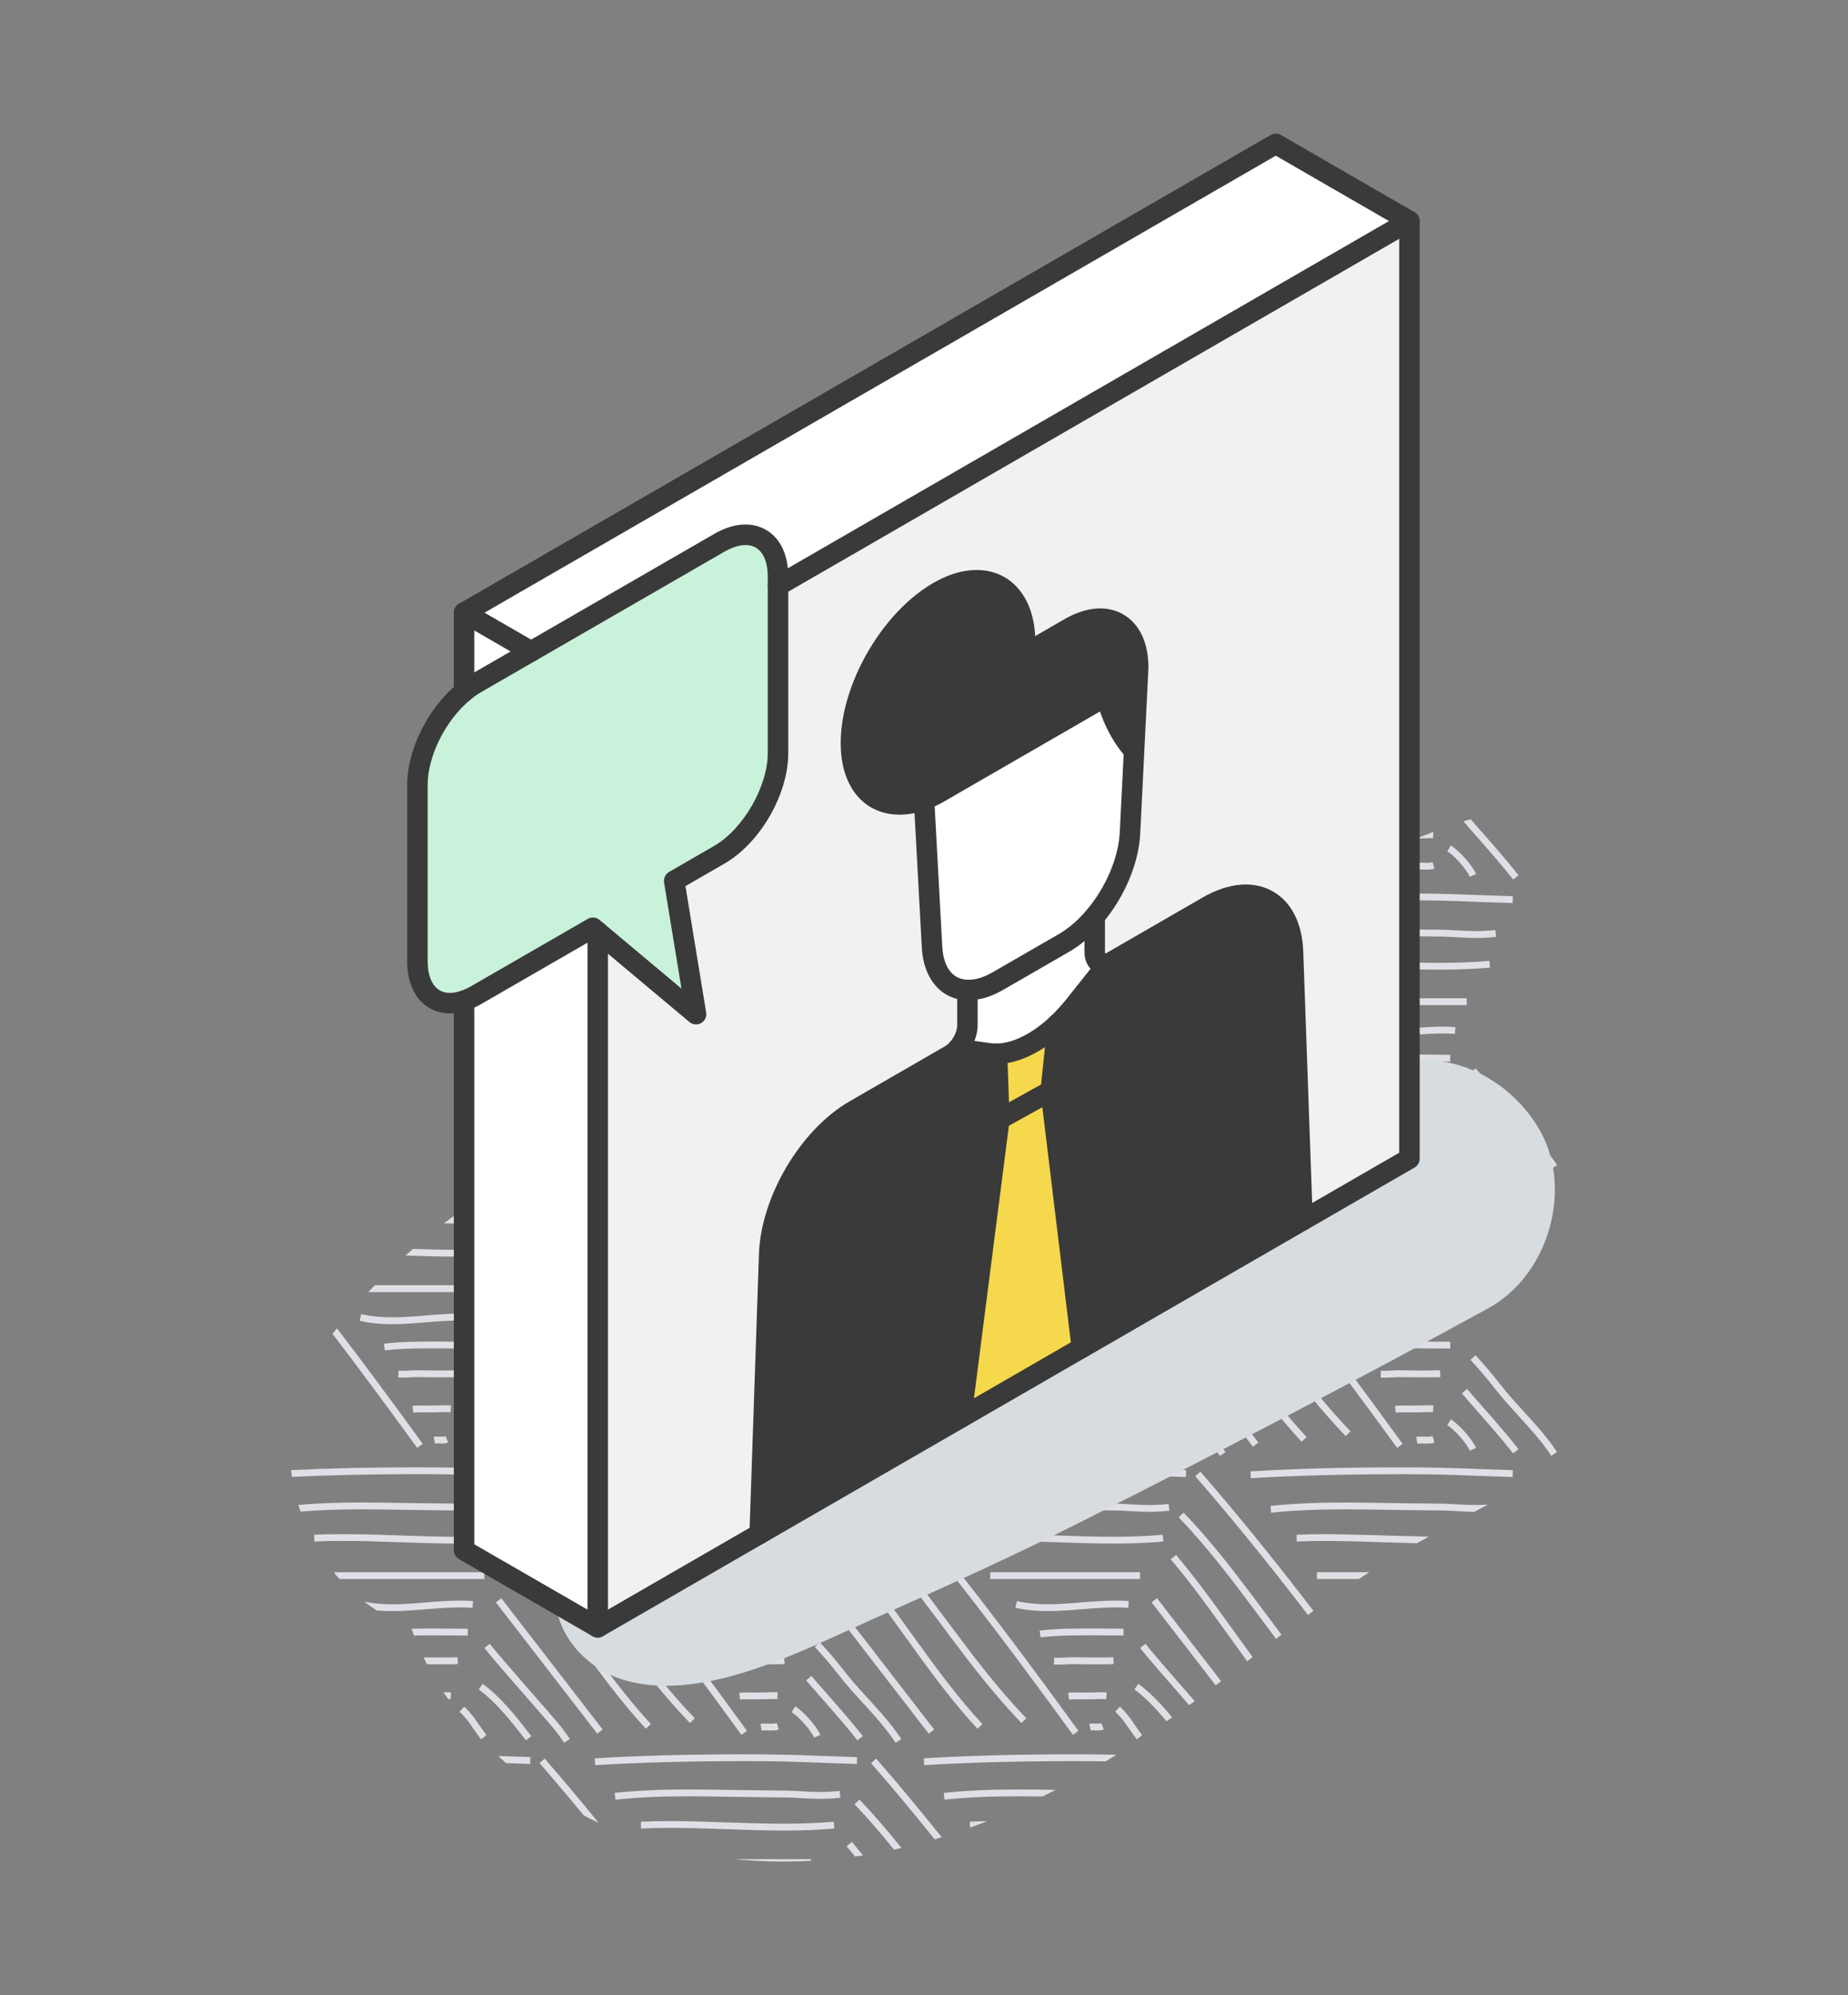 <svg xmlns="http://www.w3.org/2000/svg" viewBox="0 0 555.92 600"><rect x="0" y="0" width="555.92" height="600" fill="#808080" stroke="none"/><defs><style>.cls-1{fill:#d7dce0;mix-blend-mode:multiply;}.cls-1,.cls-2,.cls-3,.cls-4,.cls-5,.cls-6,.cls-7{stroke-width:0px;}.cls-8{isolation:isolate;}.cls-2{fill:#3a3a3a;}.cls-3{fill:#c9f2db;}.cls-4{fill:#e0dfe6;}.cls-5{fill:#fff;}.cls-6{fill:#eff1f3;}.cls-7{fill:#f6d84c;}</style></defs><g class="cls-8"><g id="illustration"><rect class="cls-4" x="396.16" y="300.21" width="45.07" height="2.05"></rect><path class="cls-4" d="m456.81,349.53c-2.97-3.84-7.42-8.91-11.35-13.38-1.52-1.73-2.94-3.35-4.15-4.74l-1.56,1.34c1.21,1.4,2.64,3.03,4.16,4.76,3.91,4.44,8.34,9.48,11.27,13.27l1.63-1.26Z"></path><path class="cls-4" d="m406.26,344.14c-5.03-5.24-10.12-11.24-16.02-18.88-3.05-3.95-14.96-19.96-18.02-23.92-5.94-7.7-11.08-13.75-16.16-19.05l-1.48,1.42c5.03,5.25,10.12,11.25,16.02,18.88,3.05,3.95,14.96,19.96,18.02,23.92,5.95,7.7,11.08,13.75,16.16,19.05l1.48-1.42Z"></path><rect class="cls-4" x="297.88" y="300.21" width="45.07" height="2.05"></rect><path class="cls-4" d="m340.4,281.87c3.51.2,6.55.38,11.38-.14l-.22-2.04c-4.67.5-7.62.33-11.05.13-1.29-.07-2.63-.15-4.1-.2-2.13.65-4.25,1.31-6.38,1.98,1.16,0,2.31.03,3.47.03,2.72,0,4.84.12,6.89.24Z"></path><path class="cls-4" d="m315.24,309.86c-3.48,0-6.53-.31-9.33-.96l-.46,2c2.95.68,6.15,1.01,9.79,1.01,3.43,0,6.89-.29,10.24-.57,4.66-.39,9.72-.74,13.92-.42l.16-2.05c-4.34-.33-9.51.03-14.25.42-3.31.28-6.73.56-10.07.56Z"></path><path class="cls-4" d="m349.79,288.95c-4.48.41-9.4.61-15.02.61s-11.53-.2-17.17-.4c-3.27-.11-6.61-.21-9.95-.29-1.97.66-3.95,1.29-5.91,1.97,5.24.03,10.59.2,15.79.38,5.66.19,11.51.4,17.24.4s10.66-.2,15.2-.61l-.19-2.05Z"></path><path class="cls-4" d="m352.81,297.06c1.73,2.07,3.51,4.28,5.4,6.73,3.82,4.95,7.57,10.17,11.2,15.22,3.66,5.09,7.44,10.35,11.31,15.37,3.85,4.98,7.39,9.2,10.82,12.9l1.5-1.4c-3.39-3.65-6.89-7.83-10.7-12.75-3.85-4.99-7.62-10.24-11.27-15.31-3.64-5.06-7.4-10.3-11.24-15.28-2.13-2.76-4.11-5.21-6.05-7.5l-1.6,1.29.59.76.03-.02Z"></path><path class="cls-4" d="m421.94,347.91c-11.27-15.52-20.57-27.99-29.27-39.25-10.59-13.71-20.4-25.77-29.94-36.81-.73.2-1.47.39-2.2.59,9.72,11.21,19.71,23.48,30.52,37.47,8.68,11.24,17.97,23.7,29.23,39.2l1.66-1.21Z"></path><path class="cls-4" d="m436.27,317.2c-1.16,0-2.56-.01-4.1-.03-6.68-.06-15.83-.15-21.14.62l.29,2.03c5.16-.74,14.22-.66,20.83-.6,1.55.01,2.96.03,4.12.03v-2.05Z"></path><path class="cls-4" d="m427.53,338.41c1.2-.04,2.33-.08,3.54,0l.13-2.05c-1.31-.08-2.49-.04-3.74,0-1.16.04-2.39.06-3.82.04-1.35-.03-2.75-.05-4,.08l.22,2.04c1.12-.12,2.45-.09,3.74-.07,1.47.03,2.74,0,3.93-.04Z"></path><path class="cls-4" d="m428.33,347.8c1.16.05,2.26.02,3.19-.24l-.56-1.98c-.71.2-1.6.21-2.54.17-.77-.03-1.54-.06-2.36.06l.29,2.03c.69-.1,1.34-.07,1.98-.04Z"></path><path class="cls-4" d="m442.16,349.95l1.88-.82c-1.16-2.64-5.06-7.06-7.59-8.59l-1.06,1.76c2.18,1.32,5.78,5.4,6.77,7.66Z"></path><path class="cls-4" d="m404.73,281.3c4.51,0,22.53.33,27.05.33,2.72,0,4.84.12,6.89.24,3.51.2,6.55.38,11.38-.14l-.22-2.04c-4.67.5-7.62.33-11.05.13-2.08-.12-4.23-.25-7.01-.25-4.51,0-22.53-.33-27.05-.33-8.79,0-15.96.33-22.56,1.04l.22,2.04c6.53-.7,13.62-1.02,22.34-1.02Z"></path><rect class="cls-4" x="361.46" y="303.43" width="2.05" height="49.89" transform="translate(-125.12 290.07) rotate(-37.68)"></rect><path class="cls-4" d="m364.45,348.04c.93,1.2,1.74,2.34,2.49,3.47l1.72-1.13c-.77-1.18-1.62-2.36-2.58-3.6-1.03-1.33-4.59-5.4-8.71-10.12-5.08-5.81-10.83-12.39-12.77-14.92l-1.63,1.25c1.99,2.58,7.76,9.19,12.86,15.02,3.93,4.5,7.64,8.74,8.63,10.02Z"></path><path class="cls-4" d="m456.87,339.59c2.48,2.71,5.05,5.52,7.31,8.45.92,1.2,1.74,2.33,2.49,3.47l1.72-1.13c-.78-1.18-1.62-2.36-2.58-3.6-2.32-3-4.91-5.84-7.42-8.58-2.48-2.71-5.05-5.52-7.31-8.45-2.1-2.72-4.73-5.81-7.22-8.48l-1.5,1.4c2.44,2.62,5.03,5.66,7.1,8.33,2.32,3,4.91,5.84,7.42,8.58Z"></path><path class="cls-4" d="m433.18,325.78c-2.15.12-9.57.06-12.12,0-.72-.01-1.4.02-2.14.07-.96.06-2.04.12-3.51.07l-.07,2.05c.42.02.82.02,1.18.02.99,0,1.79-.05,2.52-.09.69-.04,1.31-.08,1.98-.06,2.58.06,10.08.11,12.28,0l-.11-2.05Z"></path><path class="cls-4" d="m421.27,270.72c10.11,0,15.23.19,22.33.46,3.23.12,6.82.26,11.43.39l.06-2.05c-4.61-.14-8.2-.27-11.42-.39-7.12-.27-12.26-.46-22.4-.46-16.56,0-31.31.39-45.1,1.21l.12,2.05c13.75-.81,28.47-1.2,44.98-1.2Z"></path><path class="cls-4" d="m448.07,288.95c-4.48.41-9.4.61-15.02.61s-11.53-.2-17.17-.4c-5.63-.19-11.46-.4-17.14-.4-3.14,0-5.99.06-8.71.18l.05,2.05h.87v-.04c2.44-.1,5-.15,7.79-.15,5.64,0,11.45.2,17.06.4,5.66.19,11.51.4,17.24.4s10.66-.2,15.2-.61l-.19-2.05Z"></path><path class="cls-4" d="m413.52,309.86c-3.48,0-6.53-.31-9.33-.96l-.46,2c2.95.68,6.15,1.01,9.79,1.01,3.43,0,6.89-.29,10.24-.57,4.66-.39,9.72-.74,13.92-.42l.16-2.05c-4.34-.33-9.51.03-14.25.42-3.31.28-6.73.56-10.07.56Z"></path><path class="cls-4" d="m355.46,350.78l1.63-1.26c-4.16-5.39-8.88-11.5-14.63-15.73l-1.22,1.65c5.51,4.06,10.14,10.05,14.22,15.33Z"></path><path class="cls-4" d="m329.58,345.75c-.63-.04-1.25-.06-1.88.06l.4,2.01c.45-.09.91-.05,1.36-.03.27.02.55.03.82.03.43,0,1.08-.03,1.78-.31l-.76-1.91c-.44.17-1.06.17-1.72.13Z"></path><path class="cls-4" d="m334.89,325.78c-2.15.12-9.57.06-12.12,0-.72-.01-1.4.02-2.14.07-.95.06-2.04.12-3.51.07l-.07,2.05c.42.02.82.02,1.18.02.99,0,1.79-.05,2.52-.09.69-.04,1.31-.08,1.98-.06,2.58.06,10.08.11,12.28,0l-.11-2.05Z"></path><path class="cls-4" d="m337.98,317.2c-1.16,0-2.56-.01-4.1-.03-6.68-.06-15.83-.15-21.14.62l.29,2.03c5.16-.74,14.22-.66,20.83-.6,1.55.01,2.96.03,4.12.03v-2.05Z"></path><path class="cls-4" d="m341.96,350.47l1.63-1.25c-1.08-1.41-1.84-2.51-2.5-3.48-1.2-1.76-2.15-3.15-4.19-5.07l-1.41,1.49c1.88,1.77,2.73,3.01,3.91,4.73.68.99,1.46,2.13,2.57,3.57Z"></path><path class="cls-4" d="m332.91,336.35c-1.31-.08-2.49-.04-3.74,0-1.16.04-2.4.06-3.82.04-1.35-.03-2.75-.05-4,.08l.22,2.04c1.12-.12,2.45-.09,3.74-.07,1.47.03,2.74,0,3.93-.04,1.2-.04,2.33-.08,3.54,0l.13-2.05Z"></path><path class="cls-4" d="m442.16,263.66l1.88-.82c-1.16-2.64-5.06-7.06-7.59-8.59l-1.06,1.76c2.18,1.32,5.78,5.4,6.77,7.66Z"></path><path class="cls-4" d="m428.42,259.45c-.77-.03-1.54-.06-2.36.06l.29,2.03c.69-.1,1.34-.07,1.98-.04,1.16.05,2.26.02,3.19-.24l-.56-1.98c-.71.2-1.6.21-2.54.17Z"></path><path class="cls-4" d="m427.53,252.11c1.2-.04,2.33-.08,3.54,0l.12-1.95c-1.69.65-3.37,1.32-5.06,1.99.48,0,.95-.02,1.4-.03Z"></path><path class="cls-4" d="m420.28,262.82l1.66-1.21-4.38-6c-.65.27-1.3.54-1.95.81l4.67,6.4Z"></path><path class="cls-4" d="m456.81,263.23c-2.97-3.84-7.42-8.91-11.35-13.38-1.09-1.24-2.1-2.39-3.05-3.48-.73.21-1.45.41-2.18.63,1.11,1.28,2.34,2.69,3.68,4.21,3.91,4.44,8.34,9.48,11.27,13.27l1.63-1.26Z"></path><path class="cls-4" d="m291.76,547.83l.04,1.79c1.73-.63,3.44-1.27,5.14-1.94-1.79.03-3.52.07-5.18.15Z"></path><path class="cls-4" d="m322.99,527.56c-16.56,0-31.31.39-45.1,1.21l.12,2.05c13.75-.81,28.47-1.2,44.98-1.2,3.79,0,6.87.03,9.62.07,1.08-.66,2.15-1.31,3.22-1.99-3.58-.09-7.52-.14-12.85-.14Z"></path><path class="cls-4" d="m283.9,539.17l.22,2.04c6.53-.7,13.62-1.02,22.34-1.02,2.39,0,4.78.02,7.17.06,1.31-.65,2.62-1.31,3.92-1.99-3.69-.07-7.39-.12-11.09-.12-8.79,0-15.96.33-22.56,1.04Z"></path><path class="cls-4" d="m411.92,472.8h-15.76v2.05h12.58c1.05-.7,2.11-1.37,3.17-2.05Z"></path><path class="cls-4" d="m329.58,518.34c-.63-.04-1.25-.06-1.88.06l.4,2.01c.45-.09.91-.05,1.36-.03.27.02.55.03.82.03.43,0,1.08-.03,1.78-.31l-.76-1.91c-.44.17-1.06.17-1.72.13Z"></path><path class="cls-4" d="m332.91,508.94c-1.31-.08-2.49-.04-3.74,0-1.16.04-2.4.06-3.82.04-1.35-.03-2.75-.05-4,.08l.22,2.04c1.12-.12,2.45-.09,3.74-.07,1.47.03,2.74,0,3.93-.04,1.2-.04,2.33-.08,3.54,0l.13-2.05Z"></path><path class="cls-4" d="m336.89,513.26l-1.41,1.49c1.88,1.77,2.73,3.01,3.91,4.73.68.99,1.46,2.13,2.57,3.57l1.63-1.25c-1.08-1.41-1.84-2.51-2.5-3.48-1.2-1.76-2.15-3.15-4.19-5.07Z"></path><path class="cls-4" d="m356.81,442.11c-4.61-.14-8.2-.27-11.42-.39-7.12-.27-12.26-.46-22.4-.46-16.56,0-31.31.39-45.1,1.21l.12,2.05c13.75-.81,28.47-1.2,44.98-1.2,10.11,0,15.23.19,22.33.46,3.23.12,6.82.26,11.43.39l.06-2.05Z"></path><path class="cls-4" d="m352.81,469.65c1.73,2.07,3.51,4.28,5.4,6.73,3.82,4.95,7.57,10.17,11.2,15.22,1.89,2.63,3.82,5.31,5.78,7.98l1.62-1.26c-1.94-2.65-3.85-5.31-5.73-7.92-3.64-5.06-7.4-10.3-11.24-15.28-2.13-2.76-4.11-5.21-6.05-7.5l-1.6,1.29.59.76.03-.02Z"></path><path class="cls-4" d="m342.46,506.39l-1.22,1.65c3.57,2.63,6.76,6.07,9.68,9.6.56-.39,1.12-.79,1.68-1.19-3.03-3.68-6.36-7.28-10.14-10.07Z"></path><path class="cls-4" d="m351.56,452.28c-4.67.5-7.62.33-11.05.13-2.08-.12-4.23-.25-7.01-.25-4.51,0-22.53-.33-27.05-.33-8.79,0-15.96.33-22.56,1.04l.22,2.04c6.53-.7,13.62-1.02,22.34-1.02,4.51,0,22.53.33,27.05.33,2.72,0,4.84.12,6.89.24,3.51.2,6.55.38,11.38-.14l-.22-2.04Z"></path><path class="cls-4" d="m381.24,485.9c-2.98-4.01-5.96-8.01-9.02-11.97-5.94-7.7-11.08-13.75-16.16-19.05l-1.48,1.42c5.03,5.25,10.12,11.25,16.02,18.88,3.05,3.95,11.84,15.77,13.27,17.67l1.62-1.26c-1.42-1.9-2.84-3.8-4.25-5.7Z"></path><path class="cls-4" d="m357.37,509.26c-5.08-5.81-10.83-12.39-12.77-14.92l-1.63,1.25c1.99,2.58,7.76,9.19,12.86,15.02l1.89,2.17c.55-.4,1.11-.81,1.66-1.22l-2.01-2.3Z"></path><path class="cls-4" d="m337.98,489.79c-1.16,0-2.56-.01-4.1-.03-6.68-.06-15.83-.15-21.14.62l.29,2.03c5.16-.74,14.22-.66,20.83-.6,1.55.01,2.96.03,4.12.03v-2.05Z"></path><path class="cls-4" d="m392.67,481.26c-11.19-14.49-21.52-27.15-31.57-38.69l-1.55,1.35c10.03,11.52,20.33,24.14,31.5,38.6.8,1.03,1.6,2.08,2.41,3.14l1.65-1.22c-.82-1.06-1.63-2.13-2.44-3.17Z"></path><path class="cls-4" d="m348.05,480.6l-1.63,1.26,19.29,24.97c.55-.41,1.09-.82,1.64-1.24l-19.31-24.99Z"></path><path class="cls-4" d="m349.79,461.54c-4.48.41-9.4.61-15.02.61s-11.53-.2-17.17-.4c-5.63-.19-11.46-.4-17.14-.4-3.14,0-5.99.06-8.71.18l.05,2.05h.87v-.04c2.44-.1,5-.15,7.79-.15,5.64,0,11.45.2,17.06.4,5.66.19,11.51.4,17.24.4s10.66-.2,15.2-.61l-.19-2.05Z"></path><path class="cls-4" d="m390.96,463.59v-.04c2.44-.1,5-.15,7.79-.15,5.64,0,11.45.2,17.06.4,3.43.12,6.94.22,10.44.3,1.18-.68,2.38-1.34,3.57-2-4.66-.06-25.39-.75-31.07-.75-3.14,0-5.99.06-8.71.18l.05,2.05h.87Z"></path><path class="cls-4" d="m404.73,453.89c4.51,0,22.53.33,27.05.33,2.72,0,4.84.12,6.89.24,1.63.09,3.17.18,4.82.2l4.14-2.18c-3.45.24-5.99.1-8.84-.06-2.08-.12-4.23-.25-7.01-.25-4.51,0-22.53-.33-27.05-.33-8.79,0-15.96.33-22.56,1.04l.22,2.04c6.53-.7,13.62-1.02,22.34-1.02Z"></path><path class="cls-4" d="m421.27,443.32c10.11,0,15.23.19,22.33.46,3.23.12,6.82.26,11.43.39l.06-2.05c-4.61-.14-8.2-.27-11.42-.39-7.12-.27-12.26-.46-22.4-.46-16.56,0-31.31.39-45.1,1.21l.12,2.05c13.75-.81,28.47-1.2,44.98-1.2Z"></path><path class="cls-4" d="m334.89,498.38c-2.15.12-9.57.06-12.12,0-.72-.01-1.4.02-2.14.07-.95.06-2.04.12-3.51.07l-.07,2.05c.42.02.82.02,1.18.02.99,0,1.79-.05,2.52-.09.69-.04,1.31-.08,1.98-.06,2.58.06,10.08.11,12.28,0l-.11-2.05Z"></path><rect class="cls-4" x="297.88" y="472.8" width="45.07" height="2.05"></rect><path class="cls-4" d="m325.48,483.94c4.66-.39,9.72-.74,13.92-.42l.16-2.05c-4.34-.33-9.51.03-14.25.42-3.31.28-6.73.56-10.07.56s-6.53-.31-9.33-.96l-.46,2c2.95.68,6.15,1.01,9.79,1.01,3.43,0,6.89-.29,10.24-.57Z"></path><path class="cls-4" d="m421.94,434.2c-11.27-15.52-20.57-27.99-29.27-39.25-11.19-14.49-21.52-27.15-31.57-38.69l-1.55,1.35c10.03,11.52,20.33,24.14,31.5,38.6,8.68,11.24,17.97,23.7,29.23,39.2l1.66-1.21Z"></path><path class="cls-4" d="m349.79,375.24c-4.48.41-9.4.61-15.02.61s-11.53-.2-17.17-.4c-5.63-.19-11.46-.4-17.14-.4-3.14,0-5.99.06-8.71.18l.05,2.05h.87v-.04c2.44-.1,5-.15,7.79-.15,5.64,0,11.45.2,17.06.4,5.66.19,11.51.4,17.24.4s10.66-.2,15.2-.61l-.19-2.05Z"></path><path class="cls-4" d="m427.53,424.7c1.2-.04,2.33-.08,3.54,0l.13-2.05c-1.31-.08-2.49-.04-3.74,0-1.16.04-2.39.06-3.82.04-1.35-.03-2.75-.05-4,.08l.22,2.04c1.12-.12,2.45-.09,3.74-.07,1.47.03,2.74,0,3.93-.04Z"></path><path class="cls-4" d="m315.24,396.16c-3.48,0-6.53-.31-9.33-.96l-.46,2c2.95.68,6.15,1.01,9.79,1.01,3.43,0,6.89-.29,10.24-.57,4.66-.39,9.72-.74,13.92-.42l.16-2.05c-4.34-.33-9.51.03-14.25.42-3.31.28-6.73.56-10.07.56Z"></path><path class="cls-4" d="m355.46,437.08l1.63-1.26c-4.16-5.39-8.88-11.5-14.63-15.73l-1.22,1.65c5.51,4.06,10.14,10.05,14.22,15.33Z"></path><path class="cls-4" d="m332.91,422.65c-1.31-.08-2.49-.04-3.74,0-1.16.04-2.4.06-3.82.04-1.35-.03-2.75-.05-4,.08l.22,2.04c1.12-.12,2.45-.09,3.74-.07,1.47.03,2.74,0,3.93-.04,1.2-.04,2.33-.08,3.54,0l.13-2.05Z"></path><rect class="cls-4" x="297.88" y="386.51" width="45.07" height="2.05"></rect><path class="cls-4" d="m456.81,435.82c-2.97-3.84-7.42-8.91-11.35-13.38-1.52-1.73-2.94-3.35-4.15-4.74l-1.56,1.34c1.21,1.4,2.64,3.03,4.16,4.76,3.91,4.44,8.34,9.48,11.27,13.27l1.63-1.26Z"></path><rect class="cls-4" x="396.16" y="386.51" width="45.07" height="2.05"></rect><path class="cls-4" d="m428.33,434.1c1.16.05,2.26.02,3.19-.24l-.56-1.98c-.71.2-1.6.21-2.54.17-.77-.03-1.54-.06-2.36.06l.29,2.03c.69-.1,1.34-.07,1.98-.04Z"></path><path class="cls-4" d="m448.07,375.24c-4.48.41-9.4.61-15.02.61s-11.53-.2-17.17-.4c-5.63-.19-11.46-.4-17.14-.4-3.14,0-5.99.06-8.71.18l.05,2.05h.87v-.04c2.44-.1,5-.15,7.79-.15,5.64,0,11.45.2,17.06.4,5.66.19,11.51.4,17.24.4s10.66-.2,15.2-.61l-.19-2.05Z"></path><path class="cls-4" d="m406.26,430.43c-5.03-5.24-10.12-11.24-16.02-18.88-3.05-3.95-14.96-19.96-18.02-23.92-5.94-7.7-11.08-13.75-16.16-19.05l-1.48,1.42c5.03,5.25,10.12,11.25,16.02,18.88,3.05,3.95,14.96,19.96,18.02,23.92,5.95,7.7,11.08,13.75,16.16,19.05l1.48-1.42Z"></path><path class="cls-4" d="m413.52,396.16c-3.48,0-6.53-.31-9.33-.96l-.46,2c2.95.68,6.15,1.01,9.79,1.01,3.43,0,6.89-.29,10.24-.57,4.66-.39,9.72-.74,13.92-.42l.16-2.05c-4.34-.33-9.51.03-14.25.42-3.31.28-6.73.56-10.07.56Z"></path><path class="cls-4" d="m371.08,404.1c-3.64-5.06-7.4-10.3-11.24-15.28-2.13-2.76-4.11-5.21-6.05-7.5l-1.6,1.29.59.76.03-.02c1.73,2.07,3.51,4.28,5.4,6.73,3.82,4.95,7.57,10.17,11.2,15.22,3.66,5.09,7.44,10.35,11.31,15.37,3.85,4.98,7.39,9.2,10.82,12.9l1.5-1.4c-3.39-3.65-6.89-7.83-10.7-12.75-3.85-4.99-7.62-10.24-11.27-15.31Z"></path><path class="cls-4" d="m433.18,412.08c-2.15.12-9.57.06-12.12,0-.72-.01-1.4.02-2.14.07-.96.06-2.04.12-3.51.07l-.07,2.05c.42.02.82.02,1.18.02.99,0,1.79-.05,2.52-.09.69-.04,1.31-.08,1.98-.06,2.58.06,10.08.11,12.28,0l-.11-2.05Z"></path><path class="cls-4" d="m341.96,436.77l1.63-1.25c-1.08-1.41-1.84-2.51-2.5-3.48-1.2-1.76-2.15-3.15-4.19-5.07l-1.41,1.49c1.88,1.77,2.73,3.01,3.91,4.73.68.99,1.46,2.13,2.57,3.57Z"></path><path class="cls-4" d="m436.27,403.5c-1.16,0-2.56-.01-4.1-.03-6.68-.06-15.83-.15-21.14.62l.29,2.03c5.16-.74,14.22-.66,20.83-.6,1.55.01,2.96.03,4.12.03v-2.05Z"></path><path class="cls-4" d="m442.16,436.25l1.88-.82c-1.16-2.64-5.06-7.06-7.59-8.59l-1.06,1.76c2.18,1.32,5.78,5.4,6.77,7.66Z"></path><path class="cls-4" d="m329.58,432.04c-.63-.04-1.25-.06-1.88.06l.4,2.01c.45-.09.91-.05,1.36-.03.27.02.55.03.82.03.43,0,1.08-.03,1.78-.31l-.76-1.91c-.44.17-1.06.17-1.72.13Z"></path><path class="cls-4" d="m456.87,425.88c2.48,2.71,5.05,5.52,7.31,8.45.92,1.2,1.74,2.33,2.49,3.47l1.72-1.13c-.78-1.18-1.62-2.36-2.58-3.6-2.32-3-4.91-5.84-7.42-8.58-2.48-2.71-5.05-5.52-7.31-8.45-2.1-2.72-4.73-5.81-7.22-8.48l-1.5,1.4c2.44,2.62,5.03,5.66,7.1,8.33,2.32,3,4.91,5.84,7.42,8.58Z"></path><path class="cls-4" d="m334.89,412.08c-2.15.12-9.57.06-12.12,0-.72-.01-1.4.02-2.14.07-.95.06-2.04.12-3.51.07l-.07,2.05c.42.02.82.02,1.18.02.99,0,1.79-.05,2.52-.09.69-.04,1.31-.08,1.98-.06,2.58.06,10.08.11,12.28,0l-.11-2.05Z"></path><path class="cls-4" d="m404.73,367.59c4.51,0,22.53.33,27.05.33,2.72,0,4.84.12,6.89.24,3.51.2,6.55.38,11.38-.14l-.22-2.04c-4.67.5-7.62.33-11.05.13-2.08-.12-4.23-.25-7.01-.25-4.51,0-22.53-.33-27.05-.33-8.79,0-15.96.33-22.56,1.04l.22,2.04c6.53-.7,13.62-1.02,22.34-1.02Z"></path><path class="cls-4" d="m421.27,357.02c10.11,0,15.23.19,22.33.46,3.23.12,6.82.26,11.43.39l.06-2.05c-4.61-.14-8.2-.27-11.42-.39-7.12-.27-12.26-.46-22.4-.46-16.56,0-31.31.39-45.1,1.21l.12,2.05c13.75-.81,28.47-1.2,44.98-1.2Z"></path><rect class="cls-4" x="361.46" y="389.73" width="2.05" height="49.89" transform="translate(-177.87 308.07) rotate(-37.68)"></rect><path class="cls-4" d="m306.45,367.59c4.51,0,22.53.33,27.05.33,2.72,0,4.84.12,6.89.24,3.51.2,6.55.38,11.38-.14l-.22-2.04c-4.67.5-7.62.33-11.05.13-2.08-.12-4.23-.25-7.01-.25-4.51,0-22.53-.33-27.05-.33-8.79,0-15.96.33-22.56,1.04l.22,2.04c6.53-.7,13.62-1.02,22.34-1.02Z"></path><path class="cls-4" d="m364.45,434.34c.93,1.2,1.74,2.34,2.49,3.47l1.72-1.13c-.77-1.18-1.62-2.36-2.58-3.6-1.03-1.33-4.59-5.4-8.71-10.12-5.08-5.81-10.83-12.39-12.77-14.92l-1.63,1.25c1.99,2.58,7.76,9.19,12.86,15.02,3.93,4.5,7.64,8.74,8.63,10.02Z"></path><path class="cls-4" d="m322.99,357.02c10.11,0,15.23.19,22.33.46,3.23.12,6.82.26,11.43.39l.06-2.05c-4.61-.14-8.2-.27-11.42-.39-7.12-.27-12.26-.46-22.4-.46-16.56,0-31.31.39-45.1,1.21l.12,2.05c13.75-.81,28.47-1.2,44.98-1.2Z"></path><path class="cls-4" d="m337.98,403.5c-1.16,0-2.56-.01-4.1-.03-6.68-.06-15.83-.15-21.14.62l.29,2.03c5.16-.74,14.22-.66,20.83-.6,1.55.01,2.96.03,4.12.03v-2.05Z"></path><path class="cls-4" d="m283.21,334.37c3.84,4.97,7.38,9.19,10.82,12.9l1.5-1.4c-3.4-3.66-6.9-7.83-10.7-12.75-3.85-4.99-7.62-10.24-11.27-15.31-3.13-4.36-6.37-8.82-9.66-13.16-.66.26-1.33.5-2,.76,3.4,4.46,6.75,9.09,9.99,13.6,3.66,5.09,7.44,10.35,11.31,15.37Z"></path><path class="cls-4" d="m281.03,347.49l-29.41-38.07c-.66.26-1.33.52-1.99.78l29.77,38.54,1.63-1.26Z"></path><path class="cls-4" d="m169.69,351.51l1.72-1.13c-.77-1.18-1.62-2.36-2.58-3.6-.14-.18-.34-.42-.57-.7-.63.32-1.25.64-1.87.97.34.41.63.76.81.99.93,1.2,1.74,2.34,2.49,3.47Z"></path><path class="cls-4" d="m308.74,344.14c-5.03-5.24-10.12-11.24-16.02-18.88-3.05-3.95-18.33-24.32-18.49-24.52-.67.25-1.34.51-2.01.76.29.37,15.81,21.05,18.87,25.01,5.95,7.7,11.08,13.75,16.16,19.05l1.48-1.42Z"></path><path class="cls-4" d="m181.3,347.49l-4.39-5.69c-.63.31-1.25.62-1.88.92l4.65,6.02,1.63-1.26Z"></path><path class="cls-4" d="m209.01,344.14c-3.49-3.64-7.01-7.65-10.8-12.31l-1.94.88c3.96,4.88,7.63,9.07,11.26,12.85l1.48-1.42Z"></path><path class="cls-4" d="m324.42,347.91c-11.28-15.53-20.58-28-29.27-39.25-3.24-4.19-6.4-8.22-9.51-12.12-.68.25-1.37.48-2.05.73,3.24,4.07,6.54,8.26,9.93,12.65,8.68,11.23,17.96,23.69,29.23,39.2l1.66-1.21Z"></path><path class="cls-4" d="m266.93,348.04c.92,1.2,1.74,2.33,2.49,3.47l1.72-1.13c-.78-1.18-1.62-2.36-2.58-3.6-2.32-3-4.91-5.84-7.42-8.58-2.48-2.71-5.05-5.52-7.31-8.45-2.1-2.72-4.73-5.81-7.22-8.48l-1.5,1.4c2.45,2.62,5.03,5.66,7.1,8.33,2.32,3,4.91,5.84,7.42,8.58,2.48,2.71,5.05,5.52,7.31,8.45Z"></path><path class="cls-4" d="m259.56,349.53c-2.97-3.84-7.42-8.91-11.35-13.38-1.52-1.73-2.94-3.35-4.15-4.74l-1.56,1.34c1.21,1.4,2.64,3.03,4.16,4.76,3.91,4.44,8.34,9.48,11.27,13.27l1.63-1.26Z"></path><path class="cls-4" d="m244.91,349.95l1.88-.82c-1.16-2.64-5.06-7.06-7.59-8.59l-1.06,1.76c2.18,1.32,5.78,5.4,6.77,7.66Z"></path><path class="cls-4" d="m234.89,319.23c1.55.01,2.96.03,4.12.03v-2.05c-1.16,0-5.74-.04-6.6-.05-1.65.68-3.31,1.36-4.96,2.04,2.59,0,5.16.01,7.43.03Z"></path><path class="cls-4" d="m235.92,325.78c-2.15.12-9.57.06-12.12,0-.72-.01-1.4.02-2.14.07-.95.06-2.04.12-3.51.07l-.07,2.05c.42.02.82.02,1.18.02.99,0,1.79-.05,2.52-.09.69-.04,1.31-.08,1.98-.06,2.58.06,10.08.11,12.28,0l-.11-2.05Z"></path><path class="cls-4" d="m194.3,347.27l1.51-1.4c-2.56-2.76-5.19-5.82-7.97-9.28-.64.3-1.27.6-1.91.9,2.92,3.65,5.68,6.88,8.37,9.78Z"></path><path class="cls-4" d="m224.69,347.91c-5.57-7.66-10.65-14.58-15.42-20.98l-1.93.85c4.85,6.5,10.02,13.53,15.69,21.34l1.66-1.21Z"></path><path class="cls-4" d="m231.08,347.8c1.16.05,2.26.02,3.19-.24l-.56-1.98c-.71.2-1.6.21-2.54.17-.77-.03-1.54-.06-2.36.06l.29,2.03c.69-.1,1.34-.07,1.98-.04Z"></path><path class="cls-4" d="m230.27,338.41c1.2-.04,2.33-.08,3.54,0l.13-2.05c-1.31-.08-2.49-.04-3.74,0-1.16.04-2.39.06-3.82.04-1.35-.03-2.75-.05-4,.08l.22,2.04c1.12-.12,2.45-.09,3.74-.07,1.47.03,2.74,0,3.93-.04Z"></path><path class="cls-4" d="m221,559.1c7.62.76,15.31.91,22.98.49v-.49h-22.98Z"></path><path class="cls-4" d="m262.03,530.21c6.23,7.15,12.57,14.74,19.16,22.94h.05c.69-.22,1.36-.45,2.05-.66-6.79-8.45-13.31-16.27-19.71-23.62l-1.55,1.35Z"></path><path class="cls-4" d="m252.59,538.58c-4.67.5-7.62.33-11.05.13-2.08-.12-4.23-.25-7.01-.25-4.51,0-22.53-.33-27.05-.33-8.79,0-15.96.33-22.56,1.04l.22,2.04c6.53-.7,13.62-1.02,22.34-1.02,4.51,0,22.53.33,27.05.33,2.72,0,4.84.12,6.89.24,3.51.2,6.55.38,11.38-.14l-.22-2.04Z"></path><path class="cls-4" d="m254.67,555.21l.59.76.03-.02c.63.76,1.28,1.55,1.93,2.35.79-.11,1.59-.21,2.38-.33-1.13-1.41-2.24-2.77-3.33-4.05l-1.6,1.29Z"></path><path class="cls-4" d="m257.06,542.6c3.82,3.98,7.67,8.4,11.89,13.64.74-.16,1.48-.34,2.22-.51-4.5-5.63-8.59-10.34-12.63-14.56l-1.48,1.42Z"></path><path class="cls-4" d="m159.56,528.41c-3.8-.11-6.9-.22-9.68-.33.79.72,1.58,1.44,2.38,2.14,2.15.08,4.5.16,7.23.24l.06-2.05Z"></path><path class="cls-4" d="m257.84,528.41c-4.61-.14-8.2-.27-11.42-.39-7.12-.27-12.26-.46-22.4-.46-16.56,0-31.31.39-45.1,1.21l.12,2.05c13.75-.81,28.47-1.2,44.98-1.2,10.11,0,15.23.19,22.33.46,3.23.12,6.82.26,11.43.39l.06-2.05Z"></path><path class="cls-4" d="m218.64,548.05c-5.63-.19-11.46-.4-17.14-.4-3.14,0-5.99.06-8.71.18l.05,2.05h.87v-.04c2.44-.1,5-.15,7.79-.15,5.64,0,11.45.2,17.06.4,5.66.19,11.51.4,17.24.4s10.66-.2,15.2-.61l-.19-2.05c-4.48.41-9.4.61-15.02.61s-11.53-.2-17.17-.4Z"></path><path class="cls-4" d="m162.3,530.21c4.37,5.02,8.8,10.26,13.32,15.76,1.46.76,2.94,1.48,4.43,2.17-5.53-6.8-10.91-13.2-16.2-19.28l-1.55,1.35Z"></path><path class="cls-4" d="m259.56,522.12c-2.97-3.84-7.42-8.91-11.35-13.38-1.52-1.73-2.94-3.35-4.15-4.74l-1.56,1.34c1.21,1.4,2.64,3.03,4.16,4.76,3.91,4.44,8.34,9.48,11.27,13.27l1.63-1.26Z"></path><path class="cls-4" d="m209.01,516.73c-5.03-5.24-10.12-11.24-16.02-18.88-3.05-3.95-14.96-19.96-18.02-23.92-5.94-7.7-11.08-13.75-16.16-19.05l-1.48,1.42c5.03,5.25,10.12,11.25,16.02,18.88,3.05,3.95,14.96,19.96,18.02,23.92,5.95,7.7,11.08,13.75,16.16,19.05l1.48-1.42Z"></path><path class="cls-4" d="m160.12,509.26c-5.08-5.81-10.83-12.39-12.77-14.92l-1.63,1.25c1.99,2.58,7.76,9.19,12.86,15.02,3.93,4.5,7.64,8.74,8.63,10.02.93,1.2,1.74,2.34,2.49,3.47l1.72-1.13c-.77-1.18-1.62-2.36-2.58-3.6-1.03-1.33-4.59-5.4-8.71-10.12Z"></path><rect class="cls-4" x="164.21" y="476.03" width="2.05" height="49.89" transform="translate(-271.76 205.5) rotate(-37.68)"></rect><path class="cls-4" d="m235.92,498.38c-2.15.12-9.57.06-12.12,0-.72-.01-1.4.02-2.14.07-.95.06-2.04.12-3.51.07l-.07,2.05c.42.02.82.02,1.18.02.99,0,1.79-.05,2.52-.09.69-.04,1.31-.08,1.98-.06,2.58.06,10.08.11,12.28,0l-.11-2.05Z"></path><path class="cls-4" d="m233.82,510.99l.13-2.05c-1.31-.08-2.49-.04-3.74,0-1.16.04-2.39.06-3.82.04-1.35-.03-2.75-.05-4,.08l.22,2.04c1.12-.12,2.45-.09,3.74-.07,1.47.03,2.74,0,3.93-.04,1.2-.04,2.33-.08,3.54,0Z"></path><path class="cls-4" d="m231.08,520.39c1.16.05,2.26.02,3.19-.24l-.56-1.98c-.71.2-1.6.21-2.54.17-.77-.03-1.54-.06-2.36.06l.29,2.03c.69-.1,1.34-.07,1.98-.04Z"></path><path class="cls-4" d="m269.42,524.11l1.72-1.13c-.78-1.18-1.62-2.36-2.58-3.6-2.32-3-4.91-5.84-7.42-8.58-2.48-2.71-5.05-5.52-7.31-8.45-2.1-2.72-4.73-5.81-7.22-8.48l-1.5,1.4c2.45,2.62,5.03,5.66,7.1,8.33,2.32,3,4.91,5.84,7.42,8.58,2.48,2.71,5.05,5.52,7.31,8.45.92,1.2,1.74,2.33,2.49,3.47Z"></path><path class="cls-4" d="m127.4,498.41c.34.7.7,1.38,1.06,2.07,3.28.03,7.69.04,9.29-.04l-.11-2.05c-1.75.1-6.97.07-10.24.03Z"></path><path class="cls-4" d="m136.61,491.82c1.55.01,2.96.03,4.12.03v-2.05c-1.16,0-2.56-.01-4.1-.03-3.86-.04-8.54-.07-12.84.04.24.69.52,1.36.78,2.04,4.05-.09,8.41-.06,12.03-.02Z"></path><path class="cls-4" d="m135.66,508.94c-.78-.05-1.52-.05-2.25-.04.46.7.93,1.38,1.41,2.07.24,0,.47,0,.72.02l.13-2.05Z"></path><path class="cls-4" d="m239.01,489.79c-1.16,0-2.56-.01-4.1-.03-6.68-.06-15.83-.15-21.14.62l.29,2.03c5.16-.74,14.22-.66,20.83-.6,1.55.01,2.96.03,4.12.03v-2.05Z"></path><path class="cls-4" d="m252.59,452.28c-4.67.5-7.62.33-11.05.13-2.08-.12-4.23-.25-7.01-.25-4.51,0-22.53-.33-27.05-.33-8.79,0-15.96.33-22.56,1.04l.22,2.04c6.53-.7,13.62-1.02,22.34-1.02,4.51,0,22.53.33,27.05.33,2.72,0,4.84.12,6.89.24,3.51.2,6.55.38,11.38-.14l-.22-2.04Z"></path><path class="cls-4" d="m250.82,461.54c-4.48.41-9.4.61-15.02.61s-11.53-.2-17.17-.4c-5.63-.19-11.46-.4-17.14-.4-3.14,0-5.99.06-8.71.18l.05,2.05h.87v-.04c2.44-.1,5-.15,7.79-.15,5.64,0,11.45.2,17.06.4,5.66.19,11.51.4,17.24.4s10.66-.2,15.2-.61l-.19-2.05Z"></path><path class="cls-4" d="m257.84,442.11c-4.61-.14-8.2-.27-11.42-.39-7.12-.27-12.26-.46-22.4-.46-16.56,0-31.31.39-45.1,1.21l.12,2.05c13.75-.81,28.47-1.2,44.98-1.2,10.11,0,15.23.19,22.33.46,3.23.12,6.82.26,11.43.39l.06-2.05Z"></path><rect class="cls-4" x="263.94" y="476.03" width="2.05" height="49.89" transform="translate(-250.97 266.47) rotate(-37.68)"></rect><path class="cls-4" d="m154.31,452.28c-4.67.5-7.62.33-11.05.13-2.08-.12-4.23-.25-7.01-.25-4.51,0-22.53-.33-27.05-.33-7.44,0-13.71.24-19.46.74.21.68.44,1.34.66,2.01,5.56-.47,11.63-.69,18.8-.69,4.51,0,22.53.33,27.05.33,2.72,0,4.84.12,6.89.24,3.51.2,6.55.38,11.38-.14l-.22-2.04Z"></path><path class="cls-4" d="m159.56,442.11c-4.61-.14-8.2-.27-11.42-.39-7.12-.27-12.26-.46-22.4-.46-13.83,0-26.39.28-38.2.84.09.68.19,1.36.29,2.04,11.72-.56,24.18-.83,37.91-.83,10.11,0,15.23.19,22.33.46,3.23.12,6.82.26,11.43.39l.06-2.05Z"></path><path class="cls-4" d="m152.54,461.54c-4.48.41-9.4.61-15.02.61s-11.53-.2-17.17-.4c-5.63-.19-11.46-.4-17.14-.4-3.14,0-5.99.06-8.71.18l.05,2.05h.87v-.04c2.44-.1,5-.15,7.79-.15,5.64,0,11.45.2,17.06.4,5.66.19,11.51.4,17.24.4s10.66-.2,15.2-.61l-.19-2.05Z"></path><path class="cls-4" d="m100.63,473.13c.49.59.99,1.17,1.51,1.73h43.57v-2.05h-45.07v.32Z"></path><path class="cls-4" d="m255.29,469.65c1.73,2.07,3.51,4.28,5.4,6.73,3.82,4.95,7.57,10.17,11.2,15.22,3.66,5.09,7.44,10.35,11.31,15.37,3.84,4.97,7.38,9.19,10.82,12.9l1.5-1.4c-3.4-3.66-6.9-7.83-10.7-12.75-3.85-4.99-7.62-10.24-11.27-15.31-3.64-5.06-7.4-10.3-11.25-15.28-2.13-2.76-4.11-5.21-6.05-7.5l-1.6,1.29.59.76.03-.02Z"></path><path class="cls-4" d="m308.74,516.73c-5.03-5.24-10.12-11.24-16.02-18.88-3.05-3.95-14.96-19.96-18.02-23.92-5.95-7.7-11.08-13.75-16.16-19.05l-1.48,1.42c5.03,5.24,10.12,11.24,16.02,18.88,3.05,3.95,14.96,19.96,18.02,23.92,5.95,7.7,11.08,13.75,16.16,19.05l1.48-1.42Z"></path><path class="cls-4" d="m324.42,520.5c-11.28-15.53-20.58-28-29.27-39.25-11.2-14.5-21.53-27.16-31.57-38.69l-1.55,1.35c10.02,11.51,20.32,24.13,31.5,38.6,8.68,11.23,17.96,23.69,29.23,39.2l1.66-1.21Z"></path><path class="cls-4" d="m163.85,442.56l-1.55,1.35c10.03,11.52,20.33,24.14,31.5,38.6,8.68,11.24,17.97,23.7,29.23,39.2l1.66-1.21c-11.27-15.52-20.57-27.99-29.27-39.25-11.19-14.49-21.52-27.15-31.57-38.69Z"></path><rect class="cls-4" x="198.91" y="472.8" width="45.07" height="2.05"></rect><path class="cls-4" d="m240.43,483.52l.16-2.05c-4.34-.33-9.51.03-14.25.42-3.31.28-6.73.56-10.07.56s-6.53-.31-9.33-.96l-.46,2c2.95.68,6.15,1.01,9.79,1.01,3.43,0,6.89-.29,10.24-.57,4.66-.39,9.72-.74,13.92-.42Z"></path><path class="cls-4" d="m244.91,522.55l1.88-.82c-1.16-2.64-5.06-7.06-7.59-8.59l-1.06,1.76c2.18,1.32,5.78,5.4,6.77,7.66Z"></path><path class="cls-4" d="m128.06,481.9c-3.31.28-6.73.56-10.07.56-3.11,0-5.86-.27-8.41-.78,1.21.92,2.45,1.79,3.74,2.62,1.48.14,3.03.21,4.67.21,3.43,0,6.89-.29,10.24-.57,4.66-.39,9.72-.74,13.92-.42l.16-2.05c-4.34-.33-9.51.03-14.25.42Z"></path><path class="cls-4" d="m139.64,513.26l-1.41,1.49c1.88,1.77,2.73,3.01,3.91,4.73.64.94,1.38,2.02,2.41,3.35.06.07.12.13.19.2l1.6-1.24c-1.08-1.41-1.84-2.51-2.5-3.48-1.2-1.76-2.15-3.15-4.19-5.07Z"></path><path class="cls-4" d="m145.21,506.39l-1.22,1.65c5.51,4.06,10.14,10.05,14.22,15.33l1.63-1.26c-4.16-5.39-8.88-11.5-14.63-15.73Z"></path><path class="cls-4" d="m194.3,519.86l1.51-1.4c-3.39-3.65-6.89-7.83-10.7-12.75-3.85-4.99-7.62-10.24-11.27-15.31-3.64-5.06-7.4-10.3-11.24-15.28-2.13-2.76-4.11-5.21-6.05-7.5l-1.6,1.29.59.76.03-.02c1.73,2.07,3.51,4.28,5.4,6.73,3.82,4.95,7.57,10.17,11.2,15.22,3.66,5.09,7.44,10.35,11.31,15.37,3.85,4.98,7.39,9.2,10.82,12.9Z"></path><path class="cls-4" d="m244.91,436.25l1.88-.82c-1.16-2.64-5.06-7.06-7.59-8.59l-1.06,1.76c2.18,1.32,5.78,5.4,6.77,7.66Z"></path><path class="cls-4" d="m294.03,433.57l1.5-1.4c-3.4-3.66-6.9-7.83-10.7-12.75-3.85-4.99-7.62-10.24-11.27-15.31-3.64-5.06-7.4-10.3-11.25-15.28-2.13-2.76-4.11-5.21-6.05-7.5l-1.6,1.29.59.76.03-.02c1.73,2.07,3.51,4.28,5.4,6.73,3.82,4.95,7.57,10.17,11.2,15.22,3.66,5.09,7.44,10.35,11.31,15.37,3.84,4.97,7.38,9.19,10.82,12.9Z"></path><path class="cls-4" d="m216.27,396.16c-3.48,0-6.53-.31-9.33-.96l-.46,2c2.95.68,6.15,1.01,9.79,1.01,3.43,0,6.89-.29,10.24-.57,4.66-.39,9.72-.74,13.92-.42l.16-2.05c-4.34-.33-9.51.03-14.25.42-3.31.28-6.73.56-10.07.56Z"></path><path class="cls-4" d="m132.33,432.04c-.63-.04-1.25-.06-1.88.06l.4,2.01c.45-.09.91-.05,1.36-.03.27.02.55.03.82.03.43,0,1.08-.03,1.78-.31l-.76-1.91c-.44.17-1.06.17-1.72.13Z"></path><path class="cls-4" d="m250.82,375.24c-4.48.41-9.4.61-15.02.61s-11.53-.2-17.17-.4c-5.63-.19-11.46-.4-17.14-.4-3.14,0-5.99.06-8.71.18l.05,2.05h.87v-.04c2.44-.1,5-.15,7.79-.15,5.64,0,11.45.2,17.06.4,5.66.19,11.51.4,17.24.4s10.66-.2,15.2-.61l-.19-2.05Z"></path><path class="cls-4" d="m145.21,420.09l-1.22,1.65c5.51,4.06,10.14,10.05,14.22,15.33l1.63-1.26c-4.16-5.39-8.88-11.5-14.63-15.73Z"></path><path class="cls-4" d="m154.31,365.99c-4.67.5-7.62.33-11.05.13-2.08-.12-4.23-.25-7.01-.25h-.03c-.9.67-1.8,1.35-2.69,2.03.91,0,1.81.02,2.72.02,2.72,0,4.84.12,6.89.24,3.51.2,6.55.38,11.38-.14l-.22-2.04Z"></path><path class="cls-4" d="m159.5,357.87l.06-2.05c-3.13-.09-5.76-.18-8.16-.27-1.04.64-2.08,1.28-3.1,1.94,3.17.12,6.69.25,11.2.38Z"></path><path class="cls-4" d="m135.66,422.65c-1.31-.08-2.49-.04-3.74,0-1.16.04-2.4.06-3.82.04-1.35-.03-2.75-.05-4,.08l.22,2.04c1.12-.12,2.45-.09,3.74-.07,1.47.03,2.74,0,3.93-.04,1.2-.04,2.33-.08,3.54,0l.13-2.05Z"></path><path class="cls-4" d="m257.84,355.82c-4.61-.14-8.2-.27-11.42-.39-7.12-.27-12.26-.46-22.4-.46-16.56,0-31.31.39-45.1,1.21l.12,2.05c13.75-.81,28.47-1.2,44.98-1.2,10.11,0,15.23.19,22.33.46,3.23.12,6.82.26,11.43.39l.06-2.05Z"></path><path class="cls-4" d="m252.59,365.99c-4.67.5-7.62.33-11.05.13-2.08-.12-4.23-.25-7.01-.25-4.51,0-22.53-.33-27.05-.33-8.79,0-15.96.33-22.56,1.04l.22,2.04c6.53-.7,13.62-1.02,22.34-1.02,4.51,0,22.53.33,27.05.33,2.72,0,4.84.12,6.89.24,3.51.2,6.55.38,11.38-.14l-.22-2.04Z"></path><path class="cls-4" d="m152.54,375.24c-4.48.41-9.4.61-15.02.61-4.41,0-8.88-.13-13.3-.27-.74.65-1.48,1.32-2.21,1.99,5.12.17,10.35.34,15.51.34,5.68,0,10.66-.2,15.2-.61l-.19-2.05Z"></path><path class="cls-4" d="m137.64,412.08c-2.15.12-9.57.06-12.12,0-.72-.01-1.4.02-2.14.07-.95.06-2.04.12-3.51.07l-.07,2.05c.42.02.82.02,1.18.02.99,0,1.79-.05,2.52-.09.69-.04,1.31-.08,1.98-.06,2.58.06,10.08.11,12.28,0l-.11-2.05Z"></path><path class="cls-4" d="m308.74,430.43c-5.03-5.24-10.12-11.24-16.02-18.88-3.05-3.95-14.96-19.96-18.02-23.92-5.95-7.7-11.08-13.75-16.16-19.05l-1.48,1.42c5.03,5.24,10.12,11.24,16.02,18.88,3.05,3.95,14.96,19.96,18.02,23.92,5.95,7.7,11.08,13.75,16.16,19.05l1.48-1.42Z"></path><path class="cls-4" d="m230.27,424.7c1.2-.04,2.33-.08,3.54,0l.13-2.05c-1.31-.08-2.49-.04-3.74,0-1.16.04-2.39.06-3.82.04-1.35-.03-2.75-.05-4,.08l.22,2.04c1.12-.12,2.45-.09,3.74-.07,1.47.03,2.74,0,3.93-.04Z"></path><path class="cls-4" d="m324.42,434.2c-11.28-15.53-20.58-28-29.27-39.25-11.2-14.5-21.53-27.16-31.57-38.69l-1.55,1.35c10.02,11.51,20.32,24.13,31.5,38.6,8.68,11.23,17.96,23.69,29.23,39.2l1.66-1.21Z"></path><path class="cls-4" d="m224.69,434.2c-11.27-15.52-20.57-27.99-29.27-39.25-11.19-14.49-21.52-27.15-31.57-38.69l-1.55,1.35c10.03,11.52,20.33,24.14,31.5,38.6,8.68,11.24,17.97,23.7,29.23,39.2l1.66-1.21Z"></path><path class="cls-4" d="m239.01,403.5c-1.16,0-2.56-.01-4.1-.03-6.68-.06-15.83-.15-21.14.62l.29,2.03c5.16-.74,14.22-.66,20.83-.6,1.55.01,2.96.03,4.12.03v-2.05Z"></path><path class="cls-4" d="m231.08,434.1c1.16.05,2.26.02,3.19-.24l-.56-1.98c-.71.2-1.6.21-2.54.17-.77-.03-1.54-.06-2.36.06l.29,2.03c.69-.1,1.34-.07,1.98-.04Z"></path><path class="cls-4" d="m235.92,412.08c-2.15.12-9.57.06-12.12,0-.72-.01-1.4.02-2.14.07-.95.06-2.04.12-3.51.07l-.07,2.05c.42.02.82.02,1.18.02.99,0,1.79-.05,2.52-.09.69-.04,1.31-.08,1.98-.06,2.58.06,10.08.11,12.28,0l-.11-2.05Z"></path><path class="cls-4" d="m160.12,422.96c-5.08-5.81-10.83-12.39-12.77-14.92l-1.63,1.25c1.99,2.58,7.76,9.19,12.86,15.02,3.93,4.5,7.64,8.74,8.63,10.02.93,1.2,1.74,2.34,2.49,3.47l1.72-1.13c-.77-1.18-1.62-2.36-2.58-3.6-1.03-1.33-4.59-5.4-8.71-10.12Z"></path><path class="cls-4" d="m110.8,388.56h34.9v-2.05h-32.92c-.66.68-1.33,1.36-1.98,2.05Z"></path><rect class="cls-4" x="164.21" y="389.73" width="2.05" height="49.89" transform="translate(-219.01 187.5) rotate(-37.68)"></rect><path class="cls-4" d="m209.01,430.43c-5.03-5.24-10.12-11.24-16.02-18.88-3.05-3.95-14.96-19.96-18.02-23.92-5.94-7.7-11.08-13.75-16.16-19.05l-1.48,1.42c5.03,5.25,10.12,11.25,16.02,18.88,3.05,3.95,14.96,19.96,18.02,23.92,5.95,7.7,11.08,13.75,16.16,19.05l1.48-1.42Z"></path><path class="cls-4" d="m194.3,433.57l1.51-1.4c-3.39-3.65-6.89-7.83-10.7-12.75-3.85-4.99-7.62-10.24-11.27-15.31-3.64-5.06-7.4-10.3-11.24-15.28-2.13-2.76-4.11-5.21-6.05-7.5l-1.6,1.29.59.76.03-.02c1.73,2.07,3.51,4.28,5.4,6.73,3.82,4.95,7.57,10.17,11.2,15.22,3.66,5.09,7.44,10.35,11.31,15.37,3.85,4.98,7.39,9.2,10.82,12.9Z"></path><rect class="cls-4" x="263.94" y="389.73" width="2.05" height="49.89" transform="translate(-198.21 248.47) rotate(-37.68)"></rect><path class="cls-4" d="m266.93,434.34c.92,1.2,1.74,2.33,2.49,3.47l1.72-1.13c-.78-1.18-1.62-2.36-2.58-3.6-2.32-3-4.91-5.84-7.42-8.58-2.48-2.71-5.05-5.52-7.31-8.45-2.1-2.72-4.73-5.81-7.22-8.48l-1.5,1.4c2.45,2.62,5.03,5.66,7.1,8.33,2.32,3,4.91,5.84,7.42,8.58,2.48,2.71,5.05,5.52,7.31,8.45Z"></path><path class="cls-4" d="m140.73,403.5c-1.16,0-2.56-.01-4.1-.03-6.68-.06-15.83-.15-21.14.62l.29,2.03c5.16-.74,14.22-.66,20.83-.6,1.55.01,2.96.03,4.12.03v-2.05Z"></path><path class="cls-4" d="m144.71,436.77l1.63-1.25c-1.08-1.41-1.84-2.51-2.5-3.48-1.2-1.76-2.15-3.15-4.19-5.07l-1.41,1.49c1.88,1.77,2.73,3.01,3.91,4.73.68.99,1.46,2.13,2.57,3.57Z"></path><path class="cls-4" d="m259.56,435.82c-2.97-3.84-7.42-8.91-11.35-13.38-1.52-1.73-2.94-3.35-4.15-4.74l-1.56,1.34c1.21,1.4,2.64,3.03,4.16,4.76,3.91,4.44,8.34,9.48,11.27,13.27l1.63-1.26Z"></path><path class="cls-4" d="m128.06,395.6c-3.31.28-6.73.56-10.07.56s-6.53-.31-9.33-.96l-.46,2c2.95.68,6.15,1.01,9.79,1.01,3.43,0,6.89-.29,10.24-.57,4.66-.39,9.72-.74,13.92-.42l.16-2.05c-4.34-.33-9.51.03-14.25.42Z"></path><rect class="cls-4" x="198.91" y="386.51" width="45.07" height="2.05"></rect><path class="cls-4" d="m125.51,435.41l1.66-1.21c-9.8-13.49-18.1-24.67-25.81-34.74-.44.55-.88,1.11-1.32,1.66,7.61,9.96,15.81,21,25.46,34.29Z"></path><path class="cls-1" d="m462.25,338.28c-12.15-18.85-35.23-25.15-55.09-14.44-40.44,21.8-161.08,86.99-180.89,97.89-21.59,11.88-49.74,26.59-58.06,51.12-4.71,13.87,5.49,27.58,18.12,31.92,23.6,8.11,54.62-8.19,75.84-17.68,21.31-9.53,42.68-19.16,63.51-29.68,41.04-20.73,81.82-41.91,122.12-64.04,18.48-10.15,26.01-37.15,14.44-55.09Z"></path><path class="cls-6" d="m423.99,66.48v281.96l-32.16,18.55-2.86-80.77c-.55-15.57-11.9-21.62-25.66-13.66l-28.87,16.66c-.41.23-.8.42-1.17.53-2.25.72-3.94-.7-3.94-3.49v-10.68c5.98-7.07,10.17-16.56,10.6-25.11l2.47-49.68c0-13.17-9.25-18.49-20.65-11.92l-13.56,7.83c.23-2.18.23-4.29.06-6.35-1.15-13.48-10.97-19.33-23.2-13.81-16.38,7.44-30.16,30.86-29.01,49,.84,13.58,10.23,19.25,21.92,14.94l.02.08,2.4,44.34c.45,8.05,4.66,12.66,10.64,12.8v10.66c0,2.36-1.19,5.1-2.92,7.05h-.02c-.66.76-1.4,1.4-2.2,1.85l-28.85,16.64c-13.79,7.97-25.13,27.08-25.66,43.31l-2.86,84.04-48.72,28.13v-209.19l29.57,24.78-6.57-40.11,13.56-7.83c9.74-5.63,17.67-19.36,17.67-30.61v-50.28l189.96-109.68Z"></path><path class="cls-2" d="m391.01,343.82l.82,23.18-66.39,38.32-9.37-77.26,2.1-20.16c1.75-1.64,3.45-3.51,5.08-5.55l10.03-12.6c.37-.12.76-.31,1.17-.53l28.87-16.66c13.77-7.95,25.11-1.91,25.66,13.66l2.03,57.59Z"></path><path class="cls-2" d="m342.4,200.79l-1.24,24.96c-6.35-6.84-8.41-16.42-8.41-16.42l-49.97,28.85c-1.6.95-3.21,1.71-4.77,2.28t-.04.02c-11.69,4.31-21.08-1.36-21.92-14.94-1.15-18.14,12.64-41.57,29.01-49,12.23-5.53,22.05.33,23.2,13.81.16,2.05.16,4.17-.06,6.35l13.56-7.83c11.4-6.57,20.65-1.25,20.65,11.92Z"></path><path class="cls-5" d="m341.16,225.75l-1.22,24.72c-.43,8.55-4.62,18.04-10.6,25.11-2.75,3.29-5.92,6.04-9.23,7.97l-19.89,11.47c-3.31,1.91-6.41,2.77-9.18,2.69-5.98-.14-10.19-4.75-10.64-12.8l-2.4-44.34-.02-.08s.02-.02.04-.02c1.56-.58,3.16-1.34,4.77-2.28l49.97-28.85s2.06,9.57,8.41,16.42Z"></path><path class="cls-5" d="m333.28,289.76l-10.03,12.6c-1.62,2.03-3.33,3.9-5.08,5.55-6,5.67-12.53,8.88-18.25,9-.78.02-1.52-.02-2.26-.12l-9.55-1.36c1.73-1.95,2.92-4.68,2.92-7.05v-10.66c2.77.08,5.88-.78,9.18-2.69l19.89-11.47c3.31-1.93,6.47-4.68,9.23-7.97v10.68c0,2.79,1.68,4.19,3.94,3.49Z"></path><polygon class="cls-7" points="316.08 328.06 325.45 405.31 289.14 426.27 300.63 336.6 316.08 328.06"></polygon><path class="cls-7" d="m318.17,307.9l-2.1,20.16-15.45,8.55-.7-19.7c5.71-.08,12.25-3.33,18.25-9Z"></path><path class="cls-2" d="m299.93,316.9l.7,19.7-11.49,89.67-60.61,34.99,2.86-84.04c.53-16.23,11.88-35.34,25.66-43.31l28.85-16.64c.8-.45,1.54-1.09,2.2-1.85h.02l9.55,1.36c.74.1,1.48.14,2.26.12Z"></path><path class="cls-5" d="m423.99,66.48l-189.96,109.68v-2.73c0-11.28-7.93-15.82-17.67-10.19l-56.58,32.67h-.03s-20.16-11.65-20.16-11.65L383.78,43.26l40.21,23.22Z"></path><path class="cls-3" d="m234.04,176.15v50.28c0,11.26-7.93,24.98-17.67,30.61l-13.56,7.83,6.57,40.11-31.03-25.99-35.11,20.26c-1.25.72-2.47,1.27-3.64,1.66-8,2.68-14.03-2.03-14.03-11.86v-53.01c0-9.84,6.04-21.51,14.03-28.07v-.02c1.17-.95,2.38-1.81,3.64-2.53l16.52-9.53h.03s56.58-32.67,56.58-32.67c9.74-5.63,17.67-1.09,17.67,10.19v2.73Z"></path><path class="cls-5" d="m179.81,280.2v209.19l-40.21-23.2v-165.28c1.17-.39,2.38-.95,3.64-1.66l35.11-20.26,1.46,1.21Z"></path><path class="cls-5" d="m139.6,184.25l20.16,11.65-16.52,9.53c-1.25.72-2.47,1.58-3.64,2.53v-23.71Z"></path><path class="cls-2" d="m159.75,198.98c-.52,0-1.05-.13-1.54-.41l-20.16-11.65c-.95-.55-1.54-1.57-1.54-2.67s.59-2.12,1.54-2.67L382.24,40.59c.95-.55,2.13-.55,3.08,0l40.21,23.22c.95.55,1.54,1.57,1.54,2.67s-.59,2.12-1.54,2.67l-189.95,109.68c-1.47.85-3.36.35-4.21-1.13-.85-1.47-.35-3.36,1.13-4.21l185.33-107.01-34.05-19.66-238.02,137.43,15.54,8.98c1.47.85,1.98,2.74,1.13,4.21-.57.99-1.61,1.54-2.67,1.54Z"></path><path class="cls-2" d="m179.81,492.47c-1.7,0-3.08-1.38-3.08-3.08v-209.19c0-1.7,1.38-3.08,3.08-3.08s3.08,1.38,3.08,3.08v209.19c0,1.7-1.38,3.08-3.08,3.08Z"></path><path class="cls-2" d="m139.6,211.04c-1.7,0-3.08-1.38-3.08-3.08v-23.71c0-1.7,1.38-3.08,3.08-3.08s3.08,1.38,3.08,3.08v23.71c0,1.7-1.38,3.08-3.08,3.08Z"></path><path class="cls-2" d="m179.81,492.47c-.53,0-1.06-.14-1.54-.41l-40.21-23.2c-.95-.55-1.54-1.57-1.54-2.67v-165.26c0-1.7,1.38-3.08,3.08-3.08s3.08,1.38,3.08,3.08v163.48l37.13,21.42,241.1-139.17V66.48c0-1.7,1.38-3.08,3.08-3.08s3.08,1.38,3.08,3.08v281.96c0,1.1-.59,2.12-1.54,2.67l-244.18,140.95c-.48.27-1.01.41-1.54.41Z"></path><path class="cls-2" d="m291.4,300.8c-.15,0-.31,0-.46,0-7.75-.19-13.1-6.35-13.63-15.71l-2.2-40.57c-5.17,1.07-9.98.34-13.81-2.17-4.91-3.2-7.87-9.1-8.33-16.6-1.23-19.33,13.46-44.12,30.81-52,6.82-3.08,13.39-3.12,18.51-.12,5.17,3.04,8.38,8.88,9.03,16.47.03.4.06.8.08,1.2l8.81-5.09c6.52-3.76,12.8-4.27,17.69-1.44,4.89,2.83,7.58,8.52,7.58,16.03l-2.47,49.83c-.46,9.03-4.69,19.1-11.33,26.95-2.99,3.57-6.46,6.56-10.03,8.64l-19.9,11.47c-3.57,2.06-7.05,3.11-10.36,3.11Zm-10.23-58.31l2.29,42.25c.16,2.92,1.24,9.73,7.64,9.89,2.32.09,4.83-.7,7.57-2.28l19.89-11.47c2.95-1.72,5.86-4.24,8.4-7.28,5.72-6.76,9.5-15.68,9.89-23.28l1.17-23.44c-3.72-4.38-5.94-9.47-7.13-12.91l-46.58,26.89c-1.02.61-2.07,1.15-3.14,1.64Zm12.6-64.93c-2.29,0-4.82.6-7.46,1.79-15.05,6.83-28.27,29.19-27.21,46,.35,5.6,2.26,9.68,5.55,11.82,3.1,2.02,7.41,2.18,12.15.45.04-.02.08-.03.13-.05,1.43-.53,2.86-1.22,4.26-2.04l50-28.86c.85-.49,1.89-.55,2.79-.15.9.4,1.55,1.21,1.76,2.17.01.05.79,3.55,2.79,7.66l.78-15.72c0-5.06-1.6-8.86-4.51-10.54-2.9-1.68-7-1.17-11.53,1.44l-13.56,7.83c-1,.58-2.25.55-3.22-.08-.97-.63-1.51-1.75-1.39-2.9.2-1.9.21-3.79.06-5.78-.47-5.52-2.6-9.67-6-11.66-1.56-.92-3.39-1.37-5.4-1.37Z"></path><path class="cls-2" d="m288.11,318.5c-.73,0-1.45-.25-2.04-.77-1.28-1.13-1.4-3.08-.27-4.35,1.28-1.45,2.14-3.47,2.14-5.01v-10.66c0-1.7,1.38-3.08,3.08-3.08s3.08,1.38,3.08,3.08v10.66c0,3.03-1.41,6.52-3.69,9.09-.61.69-1.46,1.04-2.31,1.04Z"></path><path class="cls-2" d="m228.53,464.34s-.07,0-.11,0c-1.7-.06-3.03-1.48-2.97-3.18l2.86-84.04c.57-17.23,12.51-37.39,27.2-45.88l28.85-16.65c.49-.28.96-.67,1.41-1.19,1.12-1.29,3.06-1.43,4.35-.31,1.29,1.11,1.43,3.06.31,4.35-.92,1.06-1.93,1.9-3.02,2.52l-28.82,16.63c-12.81,7.4-23.63,25.68-24.12,40.74l-2.86,84.04c-.06,1.67-1.42,2.98-3.08,2.98Z"></path><path class="cls-2" d="m299.53,319.99c-.77,0-1.53-.05-2.29-.16l-9.51-1.35c-1.52-.19-2.71-1.49-2.71-3.06,0-1.7,1.37-3.08,3.07-3.08.14,0,.31.01.45.03l9.55,1.35c.56.08,1.14.11,1.75.1,4.9-.07,10.8-3.05,16.21-8.16,1.63-1.53,3.23-3.29,4.78-5.23l10.02-12.59c1.06-1.33,3-1.55,4.33-.49,1.33,1.06,1.55,3,.49,4.33l-10.03,12.59c-1.73,2.17-3.54,4.15-5.37,5.87-6.61,6.25-13.83,9.74-20.31,9.84-.15,0-.3,0-.44,0Z"></path><path class="cls-2" d="m300.63,339.69c-.52,0-1.05-.13-1.52-.4-.93-.53-1.52-1.5-1.56-2.57l-.7-19.7c-.06-1.7,1.27-3.13,2.97-3.19,1.7-.07,3.13,1.27,3.19,2.97l.52,14.68,9.65-5.34,1.93-18.56c.18-1.69,1.69-2.9,3.38-2.75,1.69.18,2.92,1.69,2.75,3.39l-2.1,20.16c-.1,1-.69,1.89-1.57,2.38l-15.45,8.55c-.46.26-.98.39-1.49.39Z"></path><path class="cls-2" d="m289.15,429.35c-.13,0-.26,0-.4-.02-1.69-.22-2.88-1.76-2.67-3.45l11.49-89.67c.22-1.69,1.76-2.87,3.45-2.67,1.69.22,2.88,1.76,2.67,3.45l-11.49,89.67c-.2,1.56-1.52,2.69-3.05,2.69Z"></path><path class="cls-2" d="m325.44,408.4c-1.54,0-2.87-1.15-3.06-2.71l-9.37-77.26c-.2-1.69,1-3.23,2.69-3.43,1.7-.19,3.23,1,3.43,2.69l9.37,77.26c.2,1.69-1,3.23-2.69,3.43-.13.01-.25.02-.38.02Z"></path><path class="cls-2" d="m391.83,370.08c-1.65,0-3.02-1.31-3.08-2.97l-2.86-80.77c-.22-6.3-2.4-10.91-6.11-12.97-3.85-2.13-9.15-1.47-14.93,1.87l-28.87,16.67c-.67.37-1.21.61-1.73.78-2.05.64-3.97.36-5.48-.75-1.63-1.2-2.53-3.21-2.53-5.66v-10.68c0-1.7,1.38-3.08,3.08-3.08s3.08,1.38,3.08,3.08v10.68c0,.21.02.37.04.5.19-.07.35-.15.51-.24l28.81-16.63c7.72-4.46,15.18-5.14,21-1.92,5.69,3.15,8.98,9.59,9.29,18.14l2.86,80.77c.06,1.7-1.27,3.13-2.97,3.19-.04,0-.07,0-.11,0Z"></path><path class="cls-2" d="m209.38,308.07c-.71,0-1.41-.24-1.98-.72l-29.37-24.61-33.25,19.19c-1.44.82-2.85,1.47-4.2,1.92-4.61,1.55-8.99,1.09-12.33-1.31-3.71-2.67-5.76-7.45-5.76-13.47v-53.01c0-10.51,6.12-22.9,14.92-30.25.08-.08.17-.16.26-.24,1.4-1.13,2.72-2.05,4.04-2.8l73.12-42.2c5.71-3.3,11.24-3.74,15.58-1.24,4.33,2.5,6.72,7.51,6.72,14.1v53.01c0,12.44-8.44,27.06-19.21,33.28l-11.72,6.76,6.23,38.01c.21,1.27-.4,2.54-1.52,3.18-.48.27-1,.4-1.52.4Zm-67.61-97.89c-.07.07-.14.13-.21.19-7.48,6.13-12.91,16.93-12.91,25.68v53.01c0,3.98,1.13,6.99,3.19,8.47,2.15,1.55,4.87,1.11,6.78.47.98-.32,2.01-.8,3.09-1.42l35.11-20.25c1.12-.64,2.52-.53,3.51.3l24.67,20.67-5.23-31.91c-.21-1.26.39-2.53,1.5-3.17l13.56-7.83c8.74-5.05,16.13-17.85,16.13-27.95v-53.01c0-4.3-1.29-7.41-3.63-8.76-2.31-1.34-5.74-.88-9.41,1.24l-73.13,42.2c-.97.56-1.96,1.23-3.01,2.07Zm18.02-14.27h0Z"></path></g></g></svg>